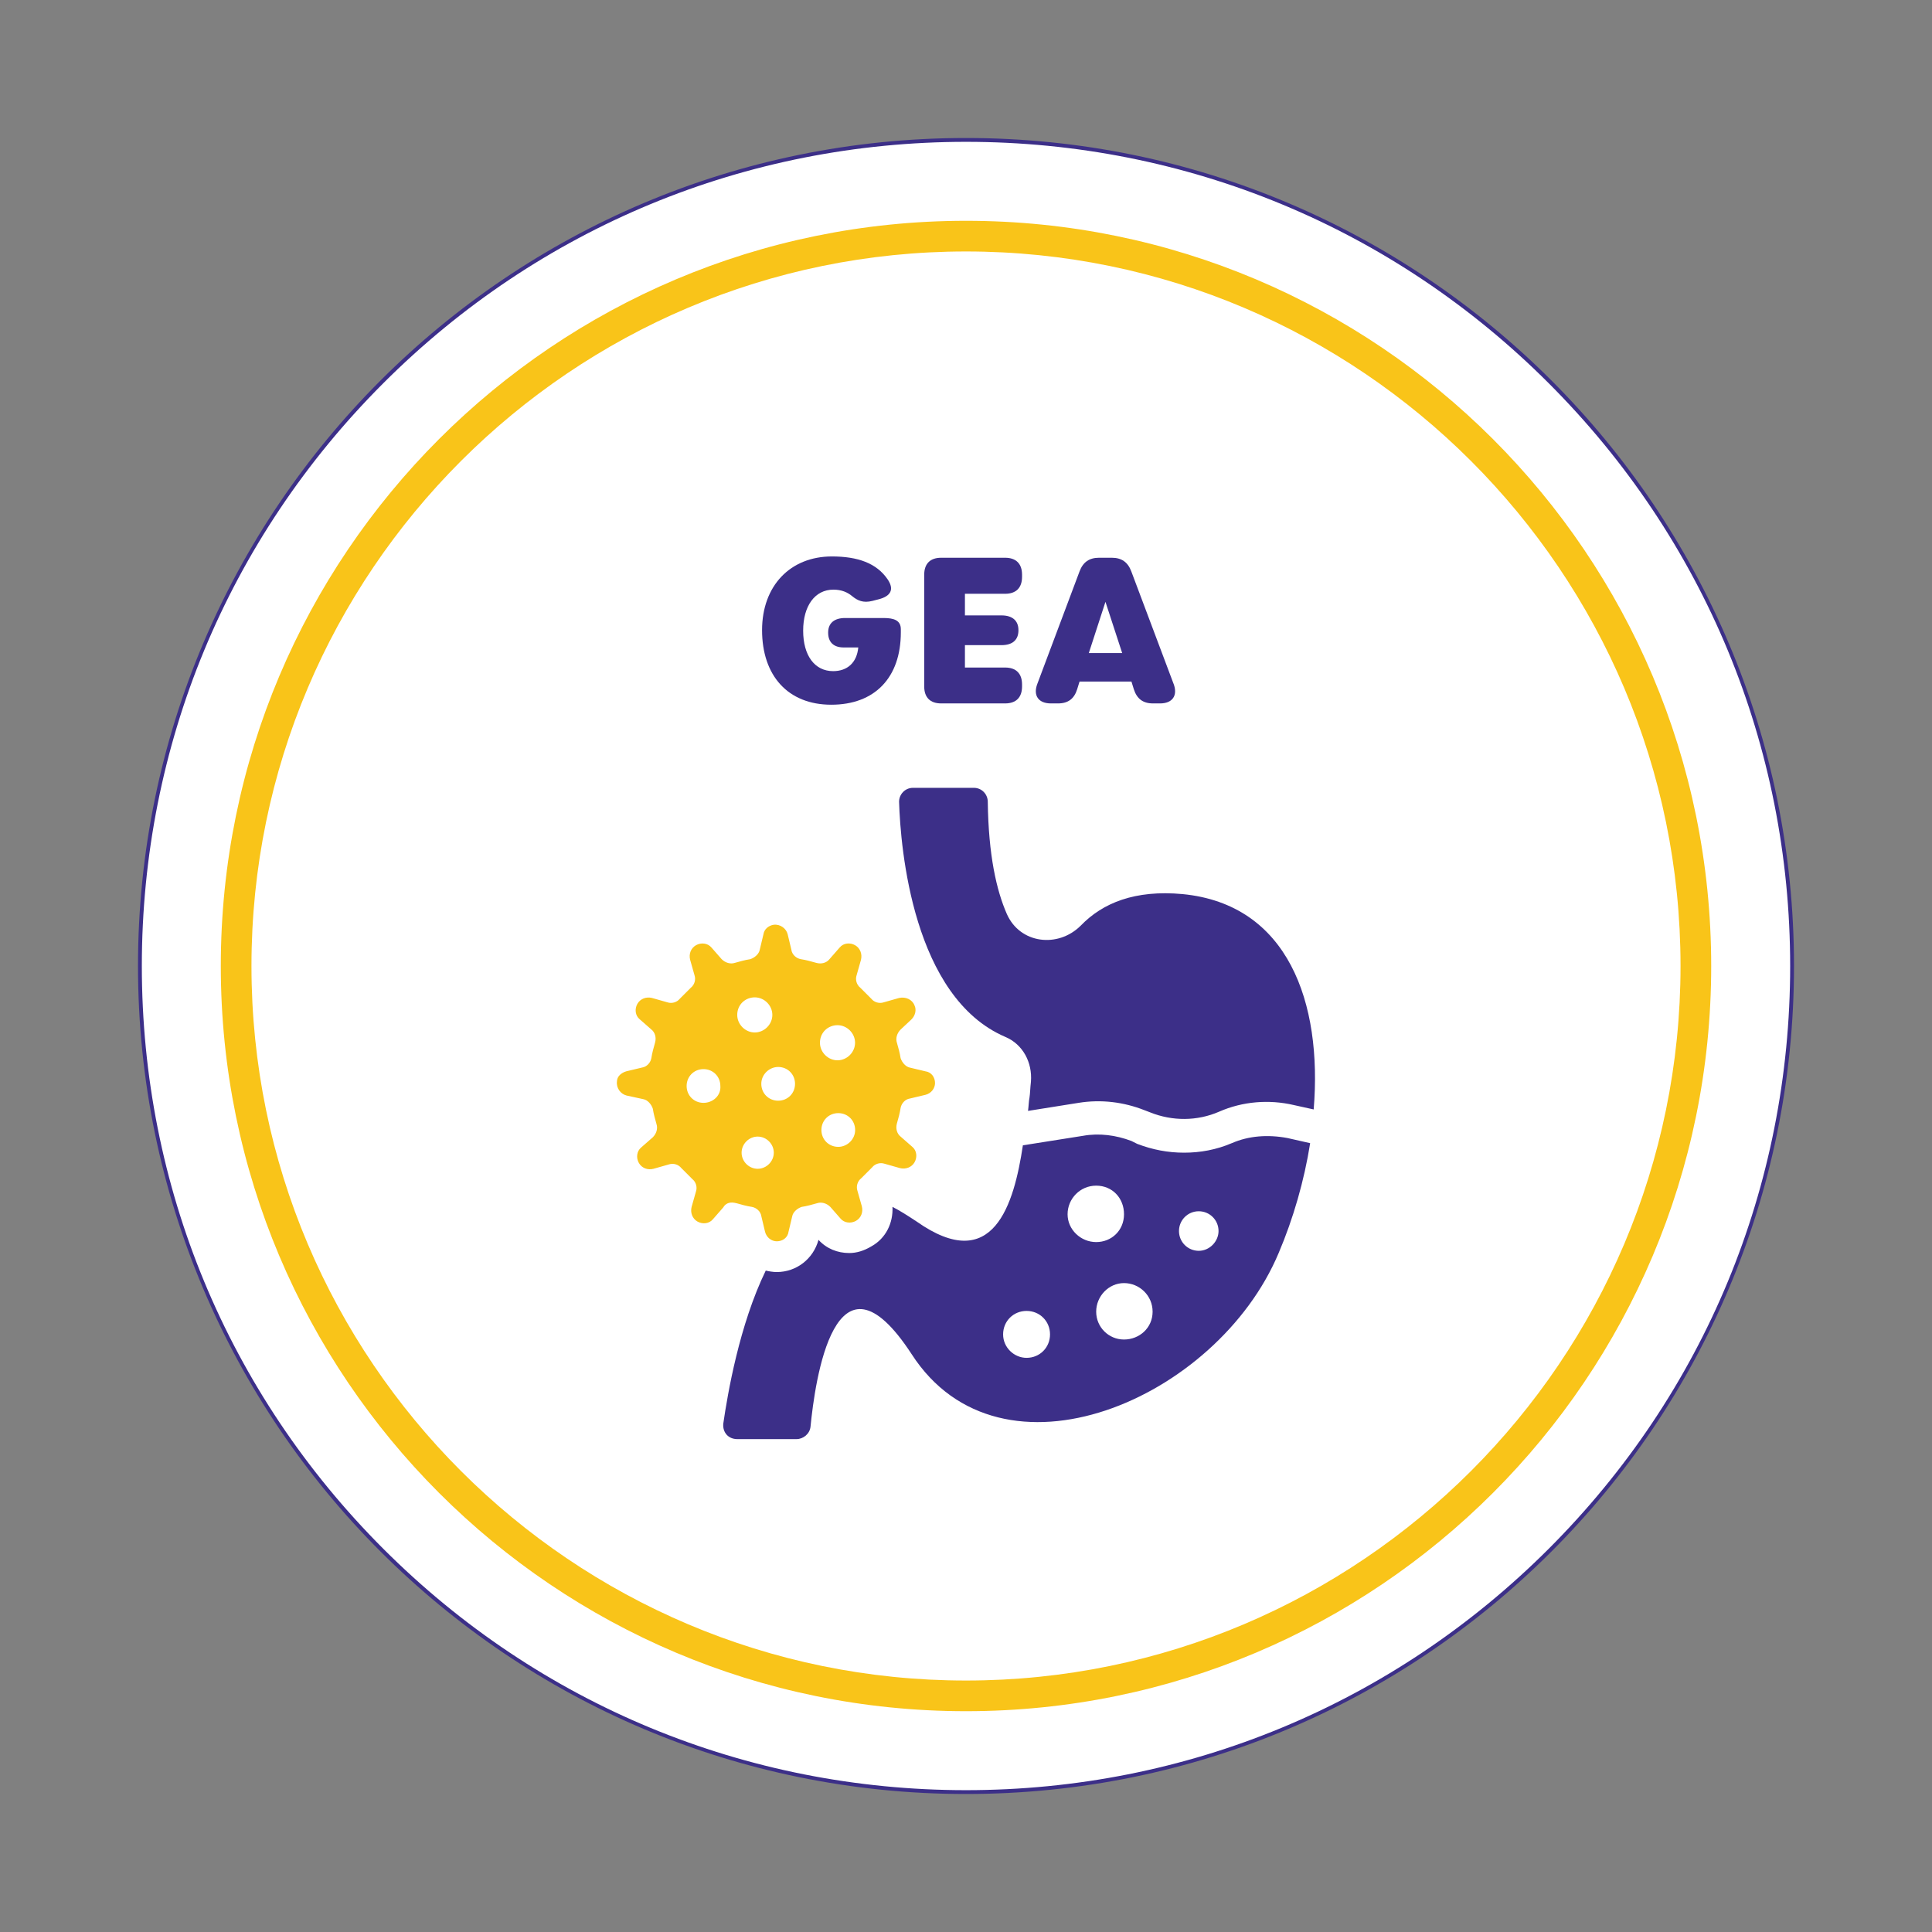 <?xml version="1.0" encoding="UTF-8"?><svg id="a" xmlns="http://www.w3.org/2000/svg" width="3.5in" height="3.5in" viewBox="0 0 252 252"><rect x="0" y="0" width="252" height="252" fill="#808080" stroke="none"/><path d="M126,233.75c-59.41,0-107.75-48.34-107.75-107.75S66.59,18.25,126,18.25s107.75,48.34,107.75,107.75-48.34,107.75-107.75,107.75Z" fill="#fff"/><path d="M126,18.5c28.71,0,55.71,11.18,76.01,31.49,20.3,20.3,31.49,47.3,31.49,76.01s-11.18,55.71-31.49,76.01-47.3,31.49-76.01,31.49-55.71-11.18-76.01-31.49-31.49-47.3-31.49-76.01,11.18-55.71,31.49-76.01c20.3-20.3,47.3-31.49,76.01-31.49M126,18c-59.65,0-108,48.35-108,108s48.35,108,108,108,108-48.35,108-108S185.65,18,126,18h0Z" fill="#3c2f88"/><path d="M126,221.2c-52.49,0-95.2-42.71-95.2-95.2S73.51,30.8,126,30.8s95.2,42.71,95.2,95.2-42.71,95.2-95.2,95.2Z" fill="#fff"/><path d="M126,32.8c51.39,0,93.2,41.81,93.2,93.2s-41.81,93.2-93.2,93.2-93.2-41.81-93.2-93.2S74.61,32.8,126,32.8M126,28.8c-53.68,0-97.2,43.52-97.2,97.2s43.52,97.2,97.2,97.2,97.2-43.52,97.2-97.2S179.68,28.8,126,28.8h0Z" fill="#f9c419"/><path d="M160.66,149.11c-2.01.86-4.11,1.24-6.21,1.24s-4.11-.38-6.12-1.15l-.76-.38c-2.01-.76-4.2-1.05-6.31-.67l-7.84,1.24c-1.15,7.64-3.82,17.01-13.86,9.94-1.15-.76-2.2-1.43-3.15-1.91.1,2.1-.86,4.11-2.77,5.16-.96.57-1.91.86-2.87.86-1.53,0-2.96-.57-4.01-1.72-.67,2.48-2.87,4.2-5.45,4.2-.48,0-1.05-.1-1.43-.19-3.44,7.07-4.97,16.05-5.54,19.97-.1,1.15.67,2.01,1.82,2.01h7.74c.86,0,1.72-.67,1.82-1.62.57-5.83,3.15-24.85,13.19-9.46,11.66,18.06,39.85,5.92,47.87-13.19,1.91-4.49,3.34-9.46,4.11-14.33l-2.96-.67c-2.58-.48-5.07-.29-7.26.67h0ZM133.9,177.11c-1.62,0-3.06-1.34-3.06-3.06s1.34-3.06,3.06-3.06,3.06,1.34,3.06,3.06c0,1.72-1.34,3.06-3.06,3.06ZM139.25,158.38c0-2.01,1.62-3.73,3.73-3.73s3.63,1.62,3.63,3.73-1.62,3.63-3.63,3.63-3.73-1.62-3.73-3.63ZM146.61,174.72c-2.01,0-3.63-1.62-3.63-3.63s1.62-3.73,3.63-3.73,3.73,1.62,3.73,3.73-1.72,3.63-3.73,3.63ZM156.36,163.15c-1.43,0-2.58-1.15-2.58-2.58s1.15-2.58,2.58-2.58,2.58,1.15,2.58,2.58c0,1.34-1.15,2.58-2.58,2.58Z" fill="#3c2f88"/><path d="M154.25,116.62c-6.21-.57-10.42,1.15-13.28,4.11-2.96,2.96-7.93,2.39-9.65-1.53-1.34-3.06-2.39-7.64-2.48-14.62,0-.96-.76-1.82-1.82-1.82h-7.93c-1.05,0-1.82.86-1.82,1.82.19,6.12,1.82,25.51,13.86,30.67,2.29.96,3.54,3.34,3.34,5.83-.1.86-.1,1.53-.19,2.1-.1.48-.1,1.05-.19,1.72l6.59-1.05c2.96-.48,5.92-.1,8.6.96l.76.29c2.87,1.15,6.12,1.15,8.98-.1,3.06-1.34,6.5-1.62,9.75-.86l2.58.57c1.15-13.95-3.34-26.76-17.11-28.09h0Z" fill="#3c2f88"/><path d="M96.06,156.94c.67.19,1.34.38,2.01.48.57.1,1.15.57,1.24,1.24l.48,2.01c.19.76.86,1.24,1.53,1.24.76,0,1.43-.48,1.53-1.24l.48-2.01c.1-.57.67-1.05,1.24-1.24.67-.1,1.34-.29,2.01-.48.57-.19,1.24,0,1.72.48l1.34,1.53c.48.57,1.34.67,2.01.29.67-.38.96-1.15.76-1.91l-.57-2.01c-.19-.57,0-1.24.48-1.62l1.43-1.43c.38-.48,1.05-.67,1.62-.48l2.01.57c.76.19,1.53-.1,1.91-.76.38-.67.29-1.53-.29-2.01l-1.53-1.34c-.48-.38-.67-1.05-.48-1.72.19-.67.38-1.34.48-2.01.1-.57.57-1.15,1.24-1.24l2.01-.48c.76-.19,1.24-.86,1.24-1.53,0-.76-.48-1.43-1.24-1.53l-2.01-.48c-.57-.1-1.05-.67-1.24-1.24-.1-.67-.29-1.34-.48-2.01-.19-.57,0-1.24.48-1.72l1.43-1.34c.48-.48.67-1.24.38-1.82-.29-.76-1.15-1.15-2.01-.96l-2.01.57c-.57.19-1.24,0-1.62-.48l-1.43-1.43c-.48-.38-.67-1.05-.48-1.62l.57-2.01c.19-.76-.1-1.53-.76-1.91-.67-.38-1.53-.29-2.01.29l-1.34,1.53c-.38.48-1.05.67-1.72.48-.67-.19-1.34-.38-2.01-.48-.57-.1-1.15-.57-1.24-1.24l-.48-2.01c-.19-.76-.96-1.34-1.82-1.24-.67.1-1.24.57-1.34,1.24l-.48,2.01c-.1.57-.67,1.05-1.24,1.24-.67.1-1.34.29-2.01.48-.57.19-1.24,0-1.72-.48l-1.34-1.53c-.48-.57-1.34-.67-2.01-.29-.67.38-.96,1.15-.76,1.91l.57,2.01c.19.57,0,1.24-.48,1.62l-1.43,1.43c-.38.48-1.05.67-1.62.48l-2.01-.57c-.76-.19-1.53.1-1.91.76-.38.67-.29,1.53.29,2.01l1.53,1.34c.48.38.67,1.05.48,1.72-.19.67-.38,1.34-.48,2.01-.1.57-.57,1.15-1.24,1.24l-2.01.48c-.67.19-1.24.67-1.24,1.34-.1.86.48,1.62,1.24,1.82l2.2.48c.57.1,1.05.67,1.24,1.24.1.67.29,1.34.48,2.01.19.57,0,1.24-.48,1.72l-1.53,1.34c-.57.48-.67,1.34-.29,2.01.38.67,1.15.96,1.91.76l2.01-.57c.57-.19,1.24,0,1.62.48l1.43,1.43c.48.38.67,1.05.48,1.62l-.57,2.01c-.19.76.1,1.53.76,1.91.67.38,1.53.29,2.01-.29l1.34-1.53c.38-.67,1.05-.76,1.72-.57h0ZM109.34,149.59c-1.24,0-2.2-.96-2.2-2.2s.96-2.2,2.2-2.2,2.2.96,2.2,2.2-1.05,2.2-2.2,2.2ZM109.24,133.72c1.24,0,2.29,1.05,2.29,2.29s-1.05,2.29-2.29,2.29-2.29-1.05-2.29-2.29c0-1.34,1.05-2.29,2.29-2.29ZM98.83,152.45c-1.15,0-2.1-.96-2.1-2.1s.96-2.1,2.1-2.1,2.1.96,2.1,2.1-.96,2.1-2.1,2.1ZM101.5,139.17c1.24,0,2.2.96,2.2,2.2s-.96,2.2-2.2,2.2-2.2-.96-2.2-2.2,1.05-2.2,2.2-2.2ZM98.45,130.09c1.24,0,2.29,1.05,2.29,2.29s-1.05,2.29-2.29,2.29-2.29-1.05-2.29-2.29c0-1.34,1.05-2.29,2.29-2.29ZM91.76,143.85c-1.24,0-2.2-.96-2.2-2.2s.96-2.2,2.2-2.2,2.2.96,2.2,2.2c.1,1.24-.96,2.2-2.2,2.2Z" fill="#f9c419"/><path d="M99.4,82.2c0-5.8,3.69-9.62,9.11-9.62,3.36,0,5.83.87,7.27,2.99.9,1.32.4,2.2-1.18,2.6l-.81.21c-1.2.3-1.93-.04-2.65-.63-.59-.49-1.36-.84-2.44-.84-2.4,0-3.94,2.11-3.94,5.35s1.5,5.28,3.91,5.28c1.84,0,3.09-1.09,3.28-3.09h-1.92c-1.29,0-2.01-.69-2.01-1.92v-.03c0-1.21.79-1.89,2.21-1.89h5.02c1.4,0,2.25.33,2.25,1.47v.4c0,5.93-3.42,9.44-9.07,9.44s-9.03-3.79-9.03-9.73Z" fill="#3c2f88"/><path d="M120.55,89.54v-14.58c0-1.43.78-2.21,2.21-2.21h8.34c1.43,0,2.21.78,2.21,2.21v.28c0,1.43-.78,2.21-2.21,2.21h-5.24v2.82h4.77c1.43,0,2.21.69,2.21,1.92v.03c0,1.25-.78,1.93-2.21,1.93h-4.77v2.92h5.24c1.43,0,2.21.78,2.21,2.21v.26c0,1.43-.78,2.21-2.21,2.21h-8.34c-1.43,0-2.21-.78-2.21-2.21Z" fill="#3c2f88"/><path d="M153.08,89.2c.57,1.52-.15,2.55-1.76,2.55h-.94c-1.29,0-2.09-.6-2.49-1.85l-.31-1h-6.77l-.31,1c-.39,1.25-1.19,1.85-2.49,1.85h-.94c-1.62,0-2.34-1.03-1.77-2.54l5.51-14.68c.45-1.21,1.27-1.78,2.54-1.78h1.67c1.27,0,2.09.57,2.54,1.78l5.52,14.68h0ZM144.19,78.5l-2.17,6.68h4.35l-2.18-6.68Z" fill="#3c2f88"/></svg>